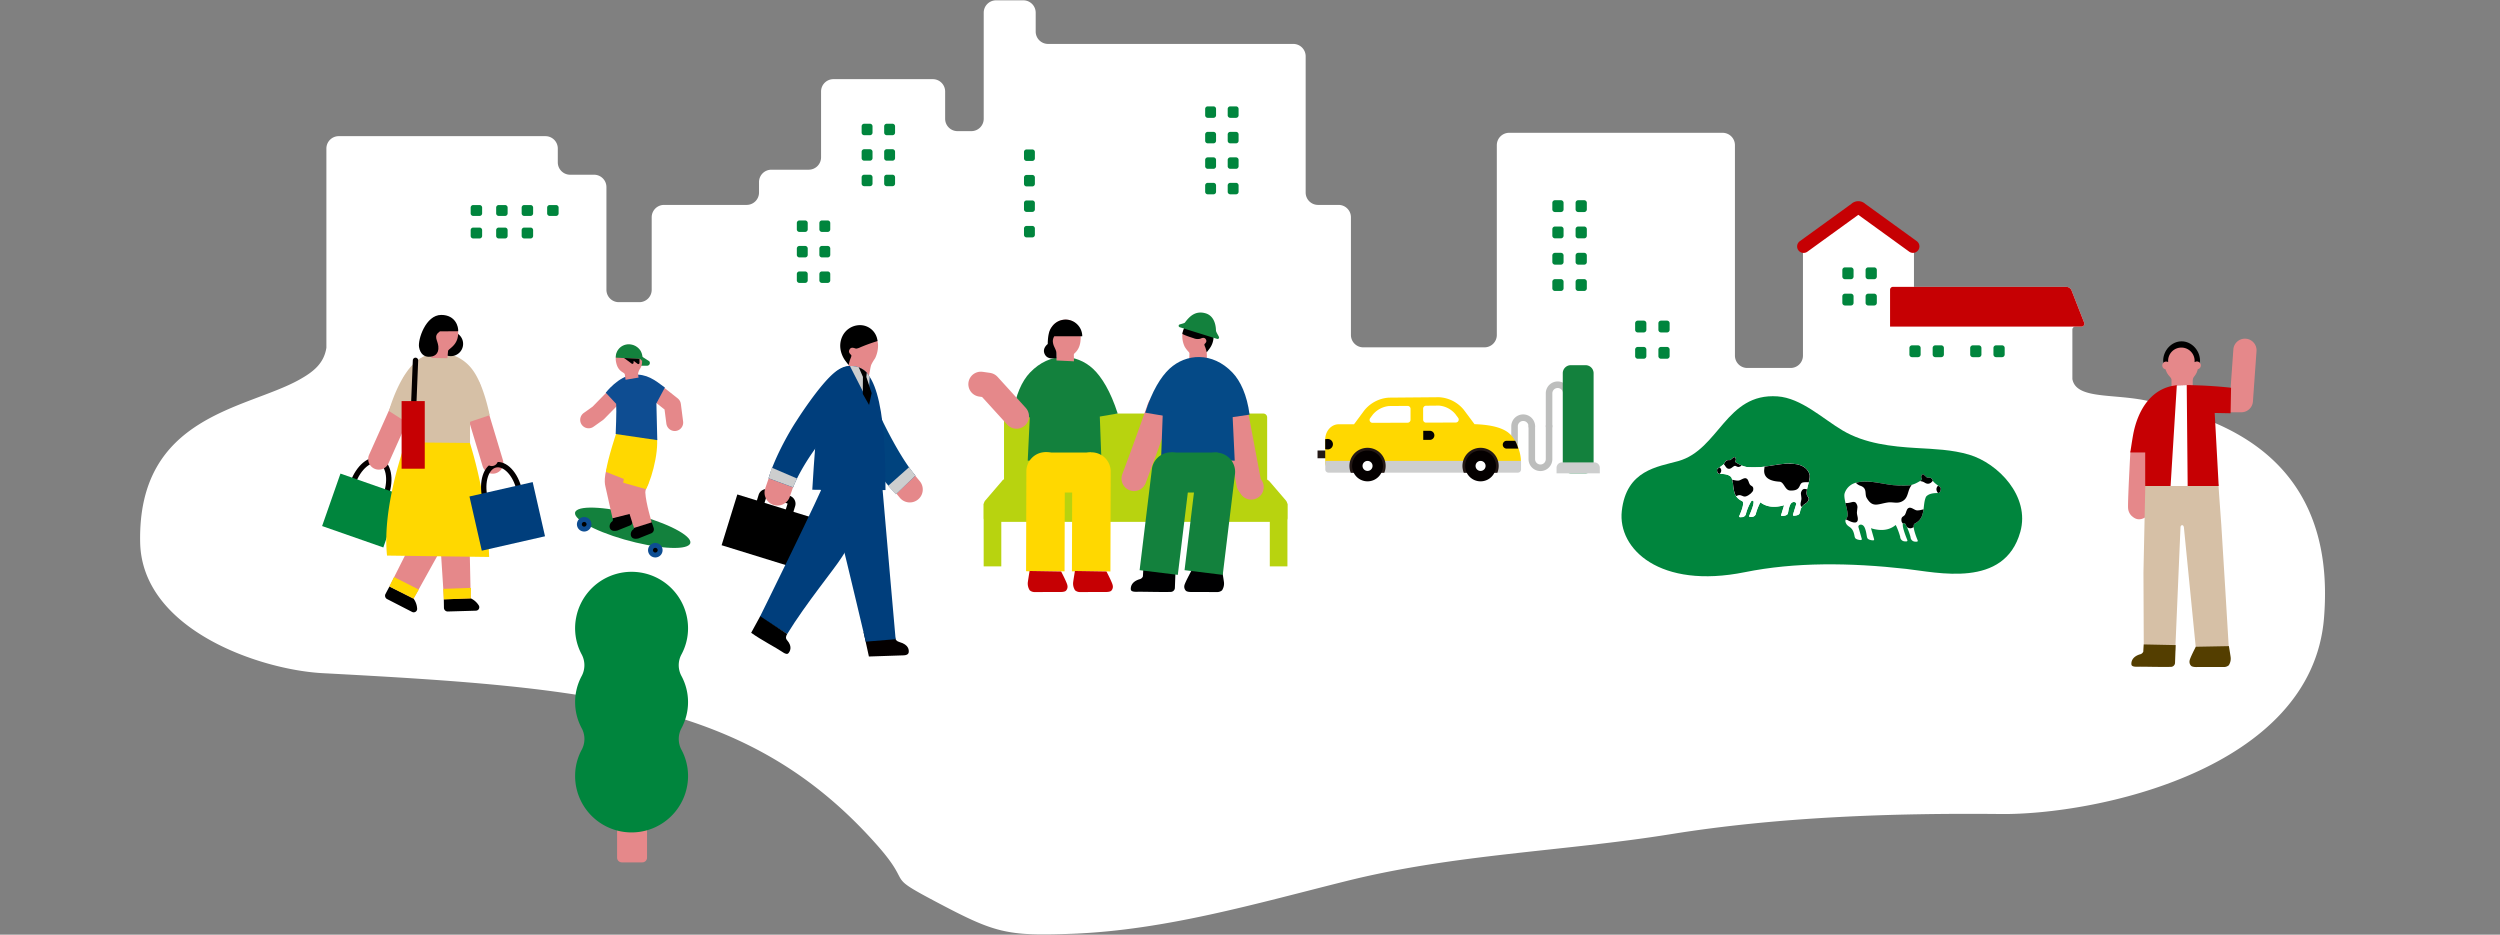 <?xml version="1.0" encoding="UTF-8"?> <svg xmlns="http://www.w3.org/2000/svg" xmlns:xlink="http://www.w3.org/1999/xlink" width="1110" height="415" viewBox="0 0 1110 415"><rect x="0" y="0" width="1110" height="415" fill="#808080" stroke="none"/><defs><clipPath id="clip-path"><rect id="長方形_132" data-name="長方形 132" width="1110" height="415" transform="translate(45 -552)" fill="#fff" stroke="#707070" stroke-width="1"></rect></clipPath><clipPath id="clip-path-2"><path id="パス_1040" data-name="パス 1040" d="M769.973,379.509l-1.531,1.279c-.155.009-.3.019-.44.029a2.662,2.662,0,0,0-1.25.163,1.71,1.71,0,0,0-.75.9c-.191.558-1.084,1.231-1.924,1.816-.473.329-.928.63-1.235.866a.844.844,0,0,0-.3.564c-.028.605.13,1.774,1.267,1.787,1.752.02,3.8.161,5.005,1.454,1.743,3.514-.184,8.274,4.847,10.636,1.5.7-1.311,6.677-1.318,6.71a.349.349,0,0,0,.1.3.427.427,0,0,0,.317.126l.692-.016a1.939,1.939,0,0,0,1.98-1.82,23.1,23.1,0,0,1,2.275-5.273c2.821-1.69-.937,6.543-.943,6.575a.343.343,0,0,0,.1.3.431.431,0,0,0,.317.126l.693-.017a1.938,1.938,0,0,0,1.979-1.82,25.692,25.692,0,0,1,1.894-4.658c1.286.944,4.053,2.771,9.409,1.582.421-.1.8-.2,1.152-.315l-1.338,4.361a.343.343,0,0,0,.081.318.434.434,0,0,0,.329.135,5.869,5.869,0,0,0,1.651-.3c.438-.233.834-.235,1.047-1.336.12-.618.473-3.11,1.34-4.031.992-1.056,2.49-.458,2.236.439l-1.424,4.642a.343.343,0,0,0,.08.318.435.435,0,0,0,.329.135,5.868,5.868,0,0,0,1.652-.294c.437-.234.827-.236,1.047-1.338.82-4.117,2.769-3.081,3.709-5.18.682-1.521-.916-1.468-.8-3.446.133-2.249,1.9-6.537,1.289-8.234-.729-2.03-2.358-3.629-5.361-4.266-5.738-1.215-11.718,1.06-17.446,1.2a44.328,44.328,0,0,1-4.976-.054,13.014,13.014,0,0,1-3.474-1.238c-.977-.483-1.946-1.07-1.75-1.227a1.342,1.342,0,0,0,.282-1.263.992.992,0,0,0-.451-.622.54.54,0,0,0-.218-.044.581.581,0,0,0-.171.026" fill="none"></path></clipPath><clipPath id="clip-path-3"><path id="パス_1047" data-name="パス 1047" d="M853.718,387.121a1.112,1.112,0,0,0-.469.7,1.593,1.593,0,0,0,.293,1.418c.2.176-.8.836-1.822,1.378a12.917,12.917,0,0,1-3.617,1.393,43.352,43.352,0,0,1-5.18.06c-5.963-.157-12.189-2.713-18.162-1.347a7.083,7.083,0,0,0-5.581,4.792c-.634,1.906,1.2,6.723,1.341,9.25.122,2.222-1.542,2.163-.832,3.872.979,2.358,3.008,1.194,3.862,5.82.229,1.237.635,1.24,1.09,1.5a5.763,5.763,0,0,0,1.72.33.434.434,0,0,0,.342-.152.411.411,0,0,0,.084-.357l-1.482-5.215c-.266-1.008,1.294-1.68,2.327-.493.9,1.036,1.27,3.835,1.395,4.528.222,1.238.634,1.24,1.09,1.5a5.725,5.725,0,0,0,1.72.33.438.438,0,0,0,.342-.152.41.41,0,0,0,.083-.358l-1.392-4.9c.369.127.761.248,1.2.354,5.575,1.337,8.455-.716,9.795-1.777a30.255,30.255,0,0,1,1.972,5.233,2.087,2.087,0,0,0,2.06,2.044l.72.019a.43.43,0,0,0,.332-.141.408.408,0,0,0,.1-.338c-.006-.036-3.919-9.285-.981-7.388a27.244,27.244,0,0,1,2.368,5.925A2.091,2.091,0,0,0,850.5,417l.721.019a.434.434,0,0,0,.331-.142.407.407,0,0,0,.1-.338c-.007-.038-2.936-6.746-1.372-7.539,5.238-2.653,3.233-8,5.046-11.95,1.253-1.452,3.387-1.61,5.211-1.632,1.184-.015,1.348-1.329,1.319-2.008a.975.975,0,0,0-.307-.634c-.319-.266-.793-.6-1.285-.973-.875-.657-1.8-1.413-2-2.04a1.908,1.908,0,0,0-.782-1.01,2.584,2.584,0,0,0-1.3-.183l-.457-.033-1.594-1.437a.568.568,0,0,0-.179-.028.529.529,0,0,0-.226.048" fill="none"></path></clipPath><clipPath id="clip-path-4"><path id="パス_1122" data-name="パス 1122" d="M369.086,344.254c-5.413,7.873-6.431,20.054-8.275,49.705l32.5.138c.282-49.777-8.477-54.478-14.414-55.053-.262-.026-.524-.038-.787-.038-3.451,0-6.9,2.148-9.026,5.248" fill="none"></path></clipPath></defs><g id="マスクグループ_5" data-name="マスクグループ 5" transform="translate(-45 552)" clip-path="url(#clip-path)"><g id="グループ_137" data-name="グループ 137"><path id="パス_1026" data-name="パス 1026" d="M958.932,355.942c-16.46-5.611-36.758-.924-38.638-11.136V322.82a1.286,1.286,0,0,1,1.286-1.286h2.743a1.286,1.286,0,0,0,1.2-1.755l-5.678-14.5a2.769,2.769,0,0,0-2.046-1.4H849.958V287.3a1.674,1.674,0,0,0-.443-1.388L826.5,269.253a1.708,1.708,0,0,0-2.5,0l-23.015,16.66a1.684,1.684,0,0,0-.314,1.844v46.652a5.476,5.476,0,0,1-5.476,5.476h-19.25a5.475,5.475,0,0,1-5.475-5.476V240.963a5.489,5.489,0,0,0-5.489-5.488H670.234a5.488,5.488,0,0,0-5.488,5.488v84.28a5.488,5.488,0,0,1-5.488,5.488h-53.8a5.488,5.488,0,0,1-5.488-5.488V272.977a5.489,5.489,0,0,0-5.489-5.488H585.36A5.488,5.488,0,0,1,579.872,262V201.5a5.489,5.489,0,0,0-5.489-5.488H465.494a5.489,5.489,0,0,1-5.489-5.488v-8.381a5.488,5.488,0,0,0-5.488-5.488h-12.1a5.488,5.488,0,0,0-5.488,5.488v47.1a5.49,5.49,0,0,1-5.489,5.489H425.29a5.489,5.489,0,0,1-5.488-5.489v-12.1a5.488,5.488,0,0,0-5.488-5.488H370.2a5.488,5.488,0,0,0-5.488,5.488v29.227a5.488,5.488,0,0,1-5.488,5.488H342.649a5.488,5.488,0,0,0-5.488,5.488V262a5.488,5.488,0,0,1-5.488,5.488H295a5.488,5.488,0,0,0-5.489,5.488v32.205a5.488,5.488,0,0,1-5.488,5.489H274.9a5.489,5.489,0,0,1-5.488-5.489V259.576a5.489,5.489,0,0,0-5.489-5.488H253.308a5.488,5.488,0,0,1-5.488-5.488v-6.148a5.488,5.488,0,0,0-5.489-5.488H150.565a5.488,5.488,0,0,0-5.488,5.488v88.471c-1.115,7.006-5.781,10.7-12.13,14.228-23.578,13.106-71.686,15.81-70.559,72.16.777,38.863,53.34,56.612,81.051,58.086,120.777,6.426,189.662,12.434,246.176,76.38,16.3,18.447,2.867,12.818,25.649,24.872C441.813,590.7,446.7,592.254,476.4,591.092c41.378-1.62,81.563-13.44,121.745-23.448,47.864-11.921,96-13.066,144-20.786,47.518-7.642,98.3-9.413,146.388-8.925,41.464.421,137.963-19.267,143.483-87.02,6.377-78.265-56.687-89.383-73.079-94.971" transform="translate(44.842 -728.509)" fill="#fff"></path><path id="パス_1027" data-name="パス 1027" d="M897.185,412.626c4.389-15.731-9.839-30.436-22.774-34.257-7.573-2.237-15.5-2.486-23.333-2.942-11.048-.643-22.943-1.968-32.732-7.752-8.913-5.265-18.426-14.44-28.972-15.177-22.962-1.6-25.9,23.644-44.066,28.731-9.075,2.541-23.083,3.942-25.076,22.179-1.839,16.836,16.852,34.793,54.632,27.148,22.269-4.506,46.561-4.257,71.638-1.459,13.739,1.534,43.615,8.863,50.683-16.471" transform="translate(44.842 -728.509)" fill="#00853d"></path><path id="パス_1028" data-name="パス 1028" d="M840.631,303.878H917.8a2.769,2.769,0,0,1,2.046,1.4l5.679,14.5a1.286,1.286,0,0,1-1.2,1.755H839.345v-16.37a1.286,1.286,0,0,1,1.286-1.286" transform="translate(44.842 -728.509)" fill="#c60003"></path><path id="パス_1029" data-name="パス 1029" d="M849.512,288.786a2.868,2.868,0,0,1-1.683-.546l-22.581-16.346L802.667,288.24a2.874,2.874,0,1,1-3.37-4.656l22.842-16.534a4.6,4.6,0,0,1,3.108-1.217h0a4.6,4.6,0,0,1,3.108,1.217L851.2,283.584a2.874,2.874,0,0,1-1.687,5.2" transform="translate(44.842 -728.509)" fill="#c60003"></path><path id="パス_1031" data-name="パス 1031" d="M276.244,559.4h9.1a2.1,2.1,0,0,0,2.1-2.1V523.972a2.1,2.1,0,0,0-2.1-2.1h-9.1a2.1,2.1,0,0,0-2.1,2.1v33.323a2.1,2.1,0,0,0,2.1,2.1" transform="translate(44.842 -728.509)" fill="#e5888a"></path><path id="パス_1032" data-name="パス 1032" d="M258.4,467.025A24.568,24.568,0,0,1,256,450.539a25.069,25.069,0,0,1,49.65,4.944,24.448,24.448,0,0,1-2.94,11.625,10.059,10.059,0,0,0,0,9.507,24.455,24.455,0,0,1,0,23.251,10.167,10.167,0,0,0,.044,9.589,24.568,24.568,0,0,1,2.407,16.49A25.069,25.069,0,0,1,255.508,521a24.453,24.453,0,0,1,2.94-11.625,10.057,10.057,0,0,0,0-9.506,24.457,24.457,0,0,1,0-23.252,10.164,10.164,0,0,0-.045-9.589" transform="translate(44.842 -728.509)" fill="#00853d"></path><path id="パス_1033" data-name="パス 1033" d="M803.538,387c-.729-2.03-2.357-3.63-5.361-4.266-5.737-1.215-11.718,1.06-17.446,1.2a44.564,44.564,0,0,1-4.975-.054,13.027,13.027,0,0,1-3.475-1.239c-.977-.483-1.946-1.07-1.749-1.226a1.346,1.346,0,0,0,.282-1.263,1.006,1.006,0,0,0-.451-.623.585.585,0,0,0-.39-.018l-1.531,1.28c-.155.009-.3.019-.439.029a2.647,2.647,0,0,0-1.25.163,1.7,1.7,0,0,0-.751.9c-.19.558-1.083,1.231-1.925,1.816-.472.328-.927.629-1.234.866a.839.839,0,0,0-.294.563c-.029.606.129,1.775,1.266,1.788,1.752.02,3.8.161,5.006,1.454,1.742,3.514-.184,8.274,4.847,10.635,1.5.706-1.312,6.678-1.318,6.711a.343.343,0,0,0,.1.3.428.428,0,0,0,.318.126l.692-.017a1.939,1.939,0,0,0,1.979-1.82,23.169,23.169,0,0,1,2.275-5.273c2.822-1.689-.937,6.543-.943,6.575a.343.343,0,0,0,.1.3.428.428,0,0,0,.318.126l.692-.017a1.938,1.938,0,0,0,1.979-1.82,25.653,25.653,0,0,1,1.9-4.657c1.286.944,4.052,2.771,9.408,1.581.421-.094.8-.2,1.152-.315l-1.338,4.362a.344.344,0,0,0,.081.317.427.427,0,0,0,.329.135,5.868,5.868,0,0,0,1.652-.294c.437-.233.833-.235,1.047-1.337.119-.617.473-3.109,1.339-4.031.992-1.055,2.491-.458,2.236.44l-1.424,4.642a.341.341,0,0,0,.081.317.426.426,0,0,0,.328.135,5.863,5.863,0,0,0,1.652-.294c.438-.233.828-.236,1.047-1.337.82-4.118,2.769-3.081,3.71-5.18.681-1.522-.916-1.468-.8-3.447.133-2.249,1.9-6.537,1.288-8.233" transform="translate(44.842 -728.509)" fill="#fff"></path><path id="パス_1034" data-name="パス 1034" d="M803.538,387c-.729-2.03-2.357-3.63-5.361-4.266-5.737-1.215-11.718,1.06-17.446,1.2a44.564,44.564,0,0,1-4.975-.054,13.027,13.027,0,0,1-3.475-1.239c-.977-.483-1.946-1.07-1.749-1.226a1.346,1.346,0,0,0,.282-1.263,1.006,1.006,0,0,0-.451-.623.585.585,0,0,0-.39-.018l-1.531,1.28c-.155.009-.3.019-.439.029a2.647,2.647,0,0,0-1.25.163,1.7,1.7,0,0,0-.751.9c-.19.558-1.083,1.231-1.925,1.816-.472.328-.927.629-1.234.866a.839.839,0,0,0-.294.563c-.029.606.129,1.775,1.266,1.788,1.752.02,3.8.161,5.006,1.454,1.742,3.514-.184,8.274,4.847,10.635,1.5.706-1.312,6.678-1.318,6.711a.343.343,0,0,0,.1.3.428.428,0,0,0,.318.126l.692-.017a1.939,1.939,0,0,0,1.979-1.82,23.169,23.169,0,0,1,2.275-5.273c2.822-1.689-.937,6.543-.943,6.575a.343.343,0,0,0,.1.3.428.428,0,0,0,.318.126l.692-.017a1.938,1.938,0,0,0,1.979-1.82,25.653,25.653,0,0,1,1.9-4.657c1.286.944,4.052,2.771,9.408,1.581.421-.094.8-.2,1.152-.315l-1.338,4.362a.344.344,0,0,0,.081.317.427.427,0,0,0,.329.135,5.868,5.868,0,0,0,1.652-.294c.437-.233.833-.235,1.047-1.337.119-.617.473-3.109,1.339-4.031.992-1.055,2.491-.458,2.236.44l-1.424,4.642a.341.341,0,0,0,.081.317.426.426,0,0,0,.328.135,5.863,5.863,0,0,0,1.652-.294c.438-.233.828-.236,1.047-1.337.82-4.118,2.769-3.081,3.71-5.18.681-1.522-.916-1.468-.8-3.447.133-2.249,1.9-6.537,1.288-8.233" transform="translate(44.842 -728.509)" fill="#fff"></path><g id="グループ_101" data-name="グループ 101" transform="translate(44.842 -728.509)"><g id="グループ_100" data-name="グループ 100" clip-path="url(#clip-path-2)"><path id="パス_1035" data-name="パス 1035" d="M764.093,380.508c.011-.949.763-1.445,1.064-2.273.61-1.679.323-2.846,2.685-2.933.868-.032,1.616.946,2.684-.019a2.263,2.263,0,0,1,2.6-.175c.568.385.366.892,1.357,1.774,1.733,1.542.251,3.025-.651,3.761-.7.567.333,1.949-.468,2.59-1.776,1.423-2.265-.2-3.153.18s-1.659,1.6-2.892,1.142c-.817-.3-1.172-1.343-1.747-1.9-.685-.664-1.494-1.094-1.481-2.147"></path><path id="パス_1036" data-name="パス 1036" d="M753.2,387.526c.011-.949.763-1.445,1.064-2.273.61-1.679.323-2.846,2.685-2.933.868-.032,1.616.946,2.684-.019a2.263,2.263,0,0,1,2.6-.175c.568.385.366.892,1.357,1.774,1.733,1.542.251,3.025-.651,3.761-.7.567.333,1.949-.468,2.59-1.776,1.423-2.265-.205-3.153.18s-1.659,1.6-2.892,1.142c-.817-.3-1.172-1.343-1.747-1.9-.685-.664-1.494-1.094-1.481-2.147"></path><path id="パス_1037" data-name="パス 1037" d="M806.952,378.131c-1.438-1.633-3.481-1.565-5.241-2.63-3.567-2.159-4.811-4.537-9.037-1.776-1.554,1.015-1.39,3.634-4.684,3.278a4.647,4.647,0,0,0-4.775,2.907c-.409,1.367.7,2,.3,4.75-.7,4.812,4.085,5.556,6.748,5.719,2.053.126,2.334,3.791,4.682,3.916,5.205.278,3.621-3.148,5.735-3.577s5.266.728,6.723-1.587c.964-1.533.027-3.774.192-5.45.2-2,.955-3.74-.639-5.55"></path><path id="パス_1038" data-name="パス 1038" d="M775.708,389.028c-1.1-.755-2.63.8-3.692.871-2.3.159-3.8-1.547-4.753.736-.552,1.329-1.515,2.678-.111,4.213,1.64,1.793,2.3,2.737,4.214,1.771,1.8-.912,2.5.708,3.935.3s3.162-1.935,3.285-2.824c.266-1.936-.907-1.588-1.51-2.5-.532-.807-.547-2-1.368-2.565"></path><path id="パス_1039" data-name="パス 1039" d="M808.377,393.184c-1.1-.755-2.63.8-3.692.871-2.3.159-3.8-1.547-4.753.736-.552,1.329.434,2.279-.111,4.213-1.128,4.005,2.3,2.737,4.214,1.771,1.8-.912,2.5.708,3.935.3s3.162-1.935,3.285-2.824c.266-1.936-.907-1.588-1.51-2.5-.532-.807-.547-2-1.368-2.565"></path></g></g><path id="パス_1041" data-name="パス 1041" d="M819.18,395.515a7.08,7.08,0,0,1,5.581-4.792c5.973-1.366,12.2,1.19,18.162,1.346a42.932,42.932,0,0,0,5.181-.06,12.921,12.921,0,0,0,3.617-1.392c1.017-.543,2.026-1.2,1.821-1.378a1.6,1.6,0,0,1-.293-1.419,1.109,1.109,0,0,1,.469-.7.559.559,0,0,1,.4-.021l1.6,1.438.457.033a2.579,2.579,0,0,1,1.3.183,1.9,1.9,0,0,1,.782,1.01c.2.627,1.128,1.383,2,2.04.492.369.967.707,1.285.973a.973.973,0,0,1,.307.633c.03.68-.135,1.994-1.318,2.009-1.825.022-3.959.18-5.211,1.632-1.814,3.949.191,9.3-5.047,11.949-1.564.793,1.366,7.5,1.373,7.539a.408.408,0,0,1-.1.338.431.431,0,0,1-.331.142L850.5,417a2.089,2.089,0,0,1-2.06-2.045,27.215,27.215,0,0,0-2.369-5.924c-2.938-1.9.976,7.352.982,7.387a.407.407,0,0,1-.1.338.432.432,0,0,1-.331.142l-.721-.019a2.09,2.09,0,0,1-2.06-2.044,30.176,30.176,0,0,0-1.973-5.233c-1.339,1.061-4.219,3.113-9.794,1.776-.439-.1-.83-.226-1.2-.354l1.393,4.9a.414.414,0,0,1-.084.358.434.434,0,0,1-.342.151,5.726,5.726,0,0,1-1.72-.33c-.456-.263-.867-.265-1.09-1.5-.125-.694-.492-3.493-1.394-4.529-1.034-1.186-2.594-.515-2.328.494l1.482,5.215a.406.406,0,0,1-.084.357.431.431,0,0,1-.342.151,5.731,5.731,0,0,1-1.72-.33c-.455-.263-.861-.266-1.089-1.5-.854-4.627-2.884-3.462-3.863-5.82-.709-1.709.954-1.65.832-3.872-.138-2.527-1.975-7.344-1.341-9.25" transform="translate(44.842 -728.509)" fill="#fff"></path><g id="グループ_105" data-name="グループ 105" transform="translate(44.842 -728.509)"><g id="グループ_104" data-name="グループ 104" clip-path="url(#clip-path-3)"><path id="パス_1042" data-name="パス 1042" d="M856.443,379.57c-1.059.243-1.443,1.112-2.3,1.614-1.74,1.018-3.109,1.016-2.674,3.39.16.873,1.423,1.38.585,2.68a2.113,2.113,0,0,0,.392,2.636c.559.472,1.08.147,2.29.92,2.117,1.351,3.441-.488,4.059-1.566.477-.831,2.255-.143,2.792-1.1,1.191-2.116-.74-2.206-.511-3.185s1.414-2.043.624-3.16c-.523-.741-1.766-.841-2.519-1.279-.9-.52-1.562-1.221-2.736-.952"></path><path id="パス_1043" data-name="パス 1043" d="M871.59,396.108c-.012-1.067-.794-1.623-1.108-2.554-.635-1.886-.336-3.2-2.795-3.295-.9-.036-1.682,1.063-2.794-.021a2.22,2.22,0,0,0-2.709-.2c-.591.433-.381,1-1.413,1.993-1.8,1.733-.261,3.4.678,4.225.724.637-.346,2.19.488,2.911,1.848,1.6,2.357-.23,3.281.2s1.727,1.8,3.012,1.282c.85-.34,1.22-1.508,1.818-2.134.713-.746,1.555-1.23,1.542-2.412"></path><path id="パス_1044" data-name="パス 1044" d="M844.547,399.192c-2.147,1.043-4.042.093-6.218.419-4.411.662-6.735,2.547-9.388-2.086-.975-1.7.447-4.3-2.834-5.357a4.715,4.715,0,0,1-3.1-5.019c.276-1.569,1.625-1.732,2.578-4.709,1.665-5.205,6.542-3.9,9.134-2.917,2,.757,4.036-2.854,6.313-1.97,5.046,1.961,1.894,4.767,3.682,6.115s5.322,1.529,5.577,4.514c.168,1.977-1.8,3.855-2.455,5.633-.78,2.117-.908,4.221-3.288,5.377"></path><path id="パス_1045" data-name="パス 1045" d="M847.413,402.146c1.144-.849,2.738.895,3.844.978,2.4.18,3.961-1.737,4.948.827.575,1.494,1.577,3.008.115,4.734-1.706,2.014-2.4,3.075-4.387,1.99-1.878-1.026-2.607.8-4.1.334s-3.293-2.174-3.42-3.172c-.277-2.175.944-1.785,1.571-2.81.555-.906.571-2.247,1.425-2.881"></path><path id="パス_1046" data-name="パス 1046" d="M815.9,398.883c1.144-.849,2.738.9,3.844.978,2.4.18,3.961-1.737,4.948.827.575,1.494-.452,2.561.115,4.734,1.175,4.5-2.4,3.075-4.387,1.99-1.878-1.026-2.607.8-4.1.334s-3.293-2.174-3.42-3.172c-.277-2.175.944-1.785,1.571-2.81.555-.906.57-2.247,1.425-2.881"></path></g></g><rect id="長方形_102" data-name="長方形 102" width="23.598" height="33.849" transform="translate(365.396 -309.921) rotate(-72.804)"></rect><path id="長方形_103" data-name="長方形 103" d="M1.907,0H9.88a1.907,1.907,0,0,1,1.907,1.907v9.617a1.908,1.908,0,0,1-1.908,1.908H1.907A1.907,1.907,0,0,1,0,11.526V1.907A1.907,1.907,0,0,1,1.907,0Z" transform="translate(380.602 -322.314) rotate(-72.807)" fill="none" stroke="#000" stroke-miterlimit="10" stroke-width="3.543"></path><path id="パス_1109" data-name="パス 1109" d="M345.37,400.97a5.762,5.762,0,0,1-5.446-7.625l2.754-8.031a5.756,5.756,0,1,1,10.89,3.733l-2.753,8.031a5.758,5.758,0,0,1-5.445,3.892" transform="translate(44.842 -728.509)" fill="#e5888a"></path><path id="パス_1110" data-name="パス 1110" d="M404.114,399.592a5.743,5.743,0,0,1-4.44-2.089l-7.658-9.265a5.756,5.756,0,1,1,8.874-7.334l7.658,9.264a5.757,5.757,0,0,1-4.434,9.424" transform="translate(44.842 -728.509)" fill="#e5888a"></path><path id="パス_1111" data-name="パス 1111" d="M374.033,329.815c0-4.691,3.457-8.5,7.721-8.5s8.256,3.938,8.256,8.63a13.075,13.075,0,0,1-1.331,5.685,19.666,19.666,0,0,0-1.726,2.921,16.979,16.979,0,0,0-.528,2.565,40.526,40.526,0,0,0-.984,7.8s-9.908-5.869-9.931-5.869.3-.134.316-.371a14.383,14.383,0,0,0,1.133-4.088,3.4,3.4,0,0,0-.635-2.272,14.647,14.647,0,0,1-1.41-1.879,10.952,10.952,0,0,1-.881-4.63" transform="translate(44.842 -728.509)" fill="#e5888a"></path><path id="パス_1112" data-name="パス 1112" d="M374.2,325.751a8.674,8.674,0,0,1,7.743-4.879,7.8,7.8,0,0,1,7.833,7.072,77.133,77.133,0,0,0-7.581,2.741,6.516,6.516,0,0,1-1.824.611c-.506.06-2.126-1.1-2.976.336-.8,1.347.381,2.128.627,2.451.1.139.213.146.1.692-.092.441-.391,1.013-.567,1.545a20.6,20.6,0,0,0-.59,2.277s-1.526-1.929-1.862-2.467-3.413-5.115-.9-10.379" transform="translate(44.842 -728.509)"></path><path id="パス_1113" data-name="パス 1113" d="M378.765,339.563a10.5,10.5,0,0,1,3.41,1.936c5.351,4.559,6.843,15.794,9.674,21.6,8.992,18.458,14.757,24.567,14.757,24.567l-8.6,8.174c-6.942-6.827-14.165-18.736-16.077-22.1,0,0-9.75-14.7-11.43-23.02-1.856-9.185,5.647-11.9,8.271-11.163" transform="translate(44.842 -728.509)" fill="#00437e"></path><path id="パス_1114" data-name="パス 1114" d="M386.138,388.807l-.155-.18c.02-.1.04-.209.06-.311Z" transform="translate(44.842 -728.509)" fill="#fabe00"></path><path id="パス_1115" data-name="パス 1115" d="M367.732,387.166c1.566-4.412,5.616-5.878,11.093-9.078L390.1,397.422c-3.028,7.764-8.59,14.389-16.223,26.539-3.377,5.375-15.878,20.458-24.206,34.064l-12.161-7.557s27.446-55.472,30.226-63.3" transform="translate(44.842 -728.509)" fill="#003e7c"></path><path id="パス_1116" data-name="パス 1116" d="M400.766,467.5c2.171.024,2.784-.636,2.868-1.46s.128-3.265-4.1-4.456c-2.7-.763-1.559-2.7-2.818-5.411l-13.13,1L385.951,468Z" transform="translate(44.842 -728.509)" fill="#040000"></path><path id="パス_1117" data-name="パス 1117" d="M386.8,375.957l-21.588-4.064c-7.722,21.174,3.976,25.911,6.81,37.371,5.53,22.359,12.531,52.139,12.531,52.139l13.263-1.09c-.273-2.21-3.684-42.446-6.527-74.875Z" transform="translate(44.842 -728.509)" fill="#003e7c"></path><path id="パス_1118" data-name="パス 1118" d="M349.68,457.995c-.641,1.005-.787,1.938-.065,2.758,2.665,3.025,1.118,5.2.6,5.777s-1.428.359-2.908-.7c-2-1.433-9.412-5.3-13.633-8.368l4.016-7.353Z" transform="translate(44.842 -728.509)"></path><path id="パス_1119" data-name="パス 1119" d="M393.313,394.1l-32.5-.138c1.844-29.651,2.862-41.832,8.275-49.705,2.293-3.336,6.107-5.57,9.812-5.21,5.938.575,14.7,5.275,14.415,55.053" transform="translate(44.842 -728.509)" fill="#003e7c"></path><path id="パス_1120" data-name="パス 1120" d="M384.34,344.518a10.99,10.99,0,0,1-.222,4.109c-1.772,7.162-11.317,14.076-15.751,19.208-11.983,13.868-16.084,25.054-16.084,25.054l-10.872-4.044c3.1-10.326,10.05-21.972,12.31-25.342,0,0,10.341-16.439,17.366-21.916,7.755-6.047,12.719.119,13.253,2.931" transform="translate(44.842 -728.509)" fill="#003e7c"></path><g id="グループ_109" data-name="グループ 109" transform="translate(44.842 -728.509)"><g id="グループ_108" data-name="グループ 108" clip-path="url(#clip-path-4)"><path id="パス_1121" data-name="パス 1121" d="M386.51,338.143l-10.174-1.453,9.447,18.53Z" fill="#cdcece"></path></g></g><path id="パス_1123" data-name="パス 1123" d="M384.814,343.9l.182-1.938a8.854,8.854,0,0,0-3.513-2.3l1.817,4.178-.06,7.57,2.785,4.9,1.151-5.268Z" transform="translate(44.842 -728.509)"></path><path id="パス_1124" data-name="パス 1124" d="M406.606,387.669l-8.691,8.346-3.442-3.786,9.293-8.26Z" transform="translate(44.842 -728.509)" fill="#cdcece"></path><path id="パス_1125" data-name="パス 1125" d="M352.282,392.889l-10.871-4.044,1.377-4.7,11.244,4.819Z" transform="translate(44.842 -728.509)" fill="#cdcece"></path><path id="パス_1126" data-name="パス 1126" d="M171.6,396.088c-2.407,6.879-7.66,11.3-11.734,9.875s-5.425-8.157-3.018-15.036,7.66-11.3,11.733-9.875S174.005,389.209,171.6,396.088Z" transform="translate(44.842 -728.509)" fill="none" stroke="#040000" stroke-linecap="round" stroke-linejoin="round" stroke-width="2.381"></path><rect id="長方形_105" data-name="長方形 105" width="24.676" height="28.789" transform="translate(188.018 -318.437) rotate(-70.717)" fill="#00853d"></rect><path id="パス_1127" data-name="パス 1127" d="M168.339,385.03a4.709,4.709,0,0,1-4.292-6.631l15.216-33.968a4.706,4.706,0,1,1,8.589,3.848l-15.216,33.968a4.707,4.707,0,0,1-4.3,2.783" transform="translate(44.842 -728.509)" fill="#e5888a"></path><path id="パス_1128" data-name="パス 1128" d="M218.938,386.833a4.707,4.707,0,0,1-4.5-3.349L204.36,350.068a4.706,4.706,0,0,1,9.011-2.717l10.074,33.417a4.711,4.711,0,0,1-4.507,6.065" transform="translate(44.842 -728.509)" fill="#e5888a"></path><path id="パス_1129" data-name="パス 1129" d="M180.014,374.892l28.842-.848V348.121c0-8.227-13.224-13.424-13.224-13.424-8.228,0-11.915-.067-13.72,10.425Z" transform="translate(44.842 -728.509)" fill="#d6c0a6"></path><path id="パス_1130" data-name="パス 1130" d="M209.169,442.5l-11.881.318-2.749-42.514,13.428-.083c.623,10.344,1.2,42.279,1.2,42.279" transform="translate(44.842 -728.509)" fill="#e5888a"></path><path id="パス_1131" data-name="パス 1131" d="M192.028,399.215l12.062,6.535-20.4,36.724-10.623-5.594Z" transform="translate(44.842 -728.509)" fill="#e5888a"></path><path id="パス_1132" data-name="パス 1132" d="M217.344,423.8a197.249,197.249,0,0,0-8.539-50.615l-28.585-.269S169.672,401.282,172,423.186Z" transform="translate(44.842 -728.509)" fill="#ffd800"></path><path id="パス_1133" data-name="パス 1133" d="M171.934,442.446a1.692,1.692,0,0,1-.674-2.107l1.817-3.424,10.7,5.391a8.269,8.269,0,0,1,1.6,4.606,1.535,1.535,0,0,1-2.235,1.3Z" transform="translate(44.842 -728.509)"></path><path id="パス_1134" data-name="パス 1134" d="M208.5,354.666l-13.02,5.778-13.056,4.714-9.562-6.169s2.717-10.206,8.123-17.685c3.272-4.528,7.657-7.7,12.66-8.025a18.209,18.209,0,0,1,16.086,7.11c1.824,2.349,5.081,7.7,7.857,20.451l-9.151,3.084Z" transform="translate(44.842 -728.509)" fill="#d6c0a6"></path><path id="パス_1135" data-name="パス 1135" d="M173.035,436.9l2.082-4.179,10.978,5.562-2.352,4.031Z" transform="translate(44.842 -728.509)" fill="#ffd800"></path><path id="パス_1136" data-name="パス 1136" d="M198.875,448.017a1.692,1.692,0,0,1-1.607-1.52l-.061-3.876,11.976-.443a8.279,8.279,0,0,1,3.623,3.264,1.535,1.535,0,0,1-1.332,2.214Z" transform="translate(44.842 -728.509)"></path><path id="パス_1137" data-name="パス 1137" d="M197.165,442.632l-.193-4.665,12.3-.425-.116,4.666Z" transform="translate(44.842 -728.509)" fill="#ffd800"></path><path id="パス_1138" data-name="パス 1138" d="M194.88,329.184a5.45,5.45,0,1,0,5.449-5.449,5.449,5.449,0,0,0-5.449,5.449" transform="translate(44.842 -728.509)"></path><path id="パス_1139" data-name="パス 1139" d="M203.439,322.321l-5.99-1.3c-1.353-.3-2.666,1.955-3.66,2.773a4.493,4.493,0,0,0-1.038,3.008c0,.854-.782,1.794-.658,2.472a13.957,13.957,0,0,1-.481,6.164l7.2.116.281-3.187c.148-1.22,5.475-2.674,4.344-10.051" transform="translate(44.842 -728.509)" fill="#e5888a"></path><path id="パス_1140" data-name="パス 1140" d="M196.088,316.332c-6.94-.014-10.488,11.027-9.871,14.343.568,3.052,2.337,4.17,4.165,4.242,2.412.094,4.786-1.051,4.395-4.679-.306-2.84-2.39-4.421.694-6.607l8.11-.057c.208-1.827-1.1-7.229-7.493-7.242" transform="translate(44.842 -728.509)"></path><line id="線_105" data-name="線 105" x1="0.823" y2="20.564" transform="translate(228.657 -392.012)" fill="none" stroke="#040000" stroke-linecap="round" stroke-linejoin="round" stroke-width="2.381"></line><rect id="長方形_106" data-name="長方形 106" width="10.282" height="30.023" transform="translate(223.311 -373.916)" fill="#c60003"></rect><path id="パス_1141" data-name="パス 1141" d="M230.715,394.057c1.618,7.106-.481,13.644-4.69,14.6s-8.931-4.026-10.548-11.132.483-13.644,4.69-14.6S229.1,386.951,230.715,394.057Z" transform="translate(44.842 -728.509)" fill="none" stroke="#040000" stroke-linecap="round" stroke-linejoin="round" stroke-width="2.381"></path><rect id="長方形_107" data-name="長方形 107" width="28.789" height="24.676" transform="translate(253.439 -331.562) rotate(-12.824)" fill="#003e7c"></rect><path id="パス_1142" data-name="パス 1142" d="M221.294,380.658a2.776,2.776,0,1,1-2.776-2.776,2.776,2.776,0,0,1,2.776,2.776" transform="translate(44.842 -728.509)" fill="#e5888a"></path><path id="パス_1144" data-name="パス 1144" d="M210.273,272.383h2.813a1.139,1.139,0,0,0,1.139-1.139v-2.559a1.139,1.139,0,0,0-1.139-1.139h-2.813a1.139,1.139,0,0,0-1.139,1.139v2.559a1.139,1.139,0,0,0,1.139,1.139" transform="translate(44.842 -728.509)" fill="#00853d"></path><path id="パス_1145" data-name="パス 1145" d="M210.273,282.389h2.813a1.139,1.139,0,0,0,1.139-1.139v-2.559a1.139,1.139,0,0,0-1.139-1.139h-2.813a1.139,1.139,0,0,0-1.139,1.139v2.559a1.139,1.139,0,0,0,1.139,1.139" transform="translate(44.842 -728.509)" fill="#00853d"></path><path id="パス_1146" data-name="パス 1146" d="M221.592,272.383h2.814a1.138,1.138,0,0,0,1.138-1.139v-2.559a1.138,1.138,0,0,0-1.138-1.139h-2.814a1.14,1.14,0,0,0-1.139,1.139v2.559a1.14,1.14,0,0,0,1.139,1.139" transform="translate(44.842 -728.509)" fill="#00853d"></path><path id="パス_1147" data-name="パス 1147" d="M221.592,282.389h2.814a1.138,1.138,0,0,0,1.138-1.139v-2.559a1.138,1.138,0,0,0-1.138-1.139h-2.814a1.14,1.14,0,0,0-1.139,1.139v2.559a1.14,1.14,0,0,0,1.139,1.139" transform="translate(44.842 -728.509)" fill="#00853d"></path><path id="パス_1148" data-name="パス 1148" d="M232.912,272.383h2.813a1.139,1.139,0,0,0,1.139-1.139v-2.559a1.139,1.139,0,0,0-1.139-1.139h-2.813a1.139,1.139,0,0,0-1.139,1.139v2.559a1.139,1.139,0,0,0,1.139,1.139" transform="translate(44.842 -728.509)" fill="#00853d"></path><path id="パス_1149" data-name="パス 1149" d="M232.912,282.389h2.813a1.139,1.139,0,0,0,1.139-1.139v-2.559a1.139,1.139,0,0,0-1.139-1.139h-2.813a1.139,1.139,0,0,0-1.139,1.139v2.559a1.139,1.139,0,0,0,1.139,1.139" transform="translate(44.842 -728.509)" fill="#00853d"></path><path id="パス_1150" data-name="パス 1150" d="M244.231,272.383h2.813a1.139,1.139,0,0,0,1.139-1.139v-2.559a1.139,1.139,0,0,0-1.139-1.139h-2.813a1.139,1.139,0,0,0-1.139,1.139v2.559a1.139,1.139,0,0,0,1.139,1.139" transform="translate(44.842 -728.509)" fill="#00853d"></path><path id="パス_1151" data-name="パス 1151" d="M392.729,232.584V235.4a1.139,1.139,0,0,0,1.139,1.139h2.559a1.139,1.139,0,0,0,1.139-1.139v-2.813a1.139,1.139,0,0,0-1.139-1.139h-2.559a1.139,1.139,0,0,0-1.139,1.139" transform="translate(44.842 -728.509)" fill="#00853d"></path><path id="パス_1152" data-name="パス 1152" d="M382.723,232.584V235.4a1.139,1.139,0,0,0,1.139,1.139h2.559a1.139,1.139,0,0,0,1.139-1.139v-2.813a1.139,1.139,0,0,0-1.139-1.139h-2.559a1.139,1.139,0,0,0-1.139,1.139" transform="translate(44.842 -728.509)" fill="#00853d"></path><path id="パス_1153" data-name="パス 1153" d="M392.729,243.9v2.813a1.139,1.139,0,0,0,1.139,1.139h2.559a1.139,1.139,0,0,0,1.139-1.139V243.9a1.139,1.139,0,0,0-1.139-1.139h-2.559a1.139,1.139,0,0,0-1.139,1.139" transform="translate(44.842 -728.509)" fill="#00853d"></path><path id="パス_1154" data-name="パス 1154" d="M382.723,243.9v2.813a1.139,1.139,0,0,0,1.139,1.139h2.559a1.139,1.139,0,0,0,1.139-1.139V243.9a1.139,1.139,0,0,0-1.139-1.139h-2.559a1.139,1.139,0,0,0-1.139,1.139" transform="translate(44.842 -728.509)" fill="#00853d"></path><path id="パス_1155" data-name="パス 1155" d="M392.729,255.222v2.813a1.139,1.139,0,0,0,1.139,1.139h2.559a1.139,1.139,0,0,0,1.139-1.139v-2.813a1.139,1.139,0,0,0-1.139-1.139h-2.559a1.139,1.139,0,0,0-1.139,1.139" transform="translate(44.842 -728.509)" fill="#00853d"></path><path id="パス_1156" data-name="パス 1156" d="M382.723,255.222v2.813a1.139,1.139,0,0,0,1.139,1.139h2.559a1.139,1.139,0,0,0,1.139-1.139v-2.813a1.139,1.139,0,0,0-1.139-1.139h-2.559a1.139,1.139,0,0,0-1.139,1.139" transform="translate(44.842 -728.509)" fill="#00853d"></path><path id="パス_1157" data-name="パス 1157" d="M540.086,261.647v-2.813a1.139,1.139,0,0,0-1.139-1.139h-2.559a1.139,1.139,0,0,0-1.139,1.139v2.813a1.139,1.139,0,0,0,1.139,1.139h2.559a1.139,1.139,0,0,0,1.139-1.139" transform="translate(44.842 -728.509)" fill="#00853d"></path><path id="パス_1158" data-name="パス 1158" d="M550.092,261.647v-2.813a1.139,1.139,0,0,0-1.139-1.139h-2.559a1.139,1.139,0,0,0-1.139,1.139v2.813a1.139,1.139,0,0,0,1.139,1.139h2.559a1.139,1.139,0,0,0,1.139-1.139" transform="translate(44.842 -728.509)" fill="#00853d"></path><path id="パス_1159" data-name="パス 1159" d="M540.086,250.328v-2.813a1.139,1.139,0,0,0-1.139-1.139h-2.559a1.139,1.139,0,0,0-1.139,1.139v2.813a1.139,1.139,0,0,0,1.139,1.139h2.559a1.139,1.139,0,0,0,1.139-1.139" transform="translate(44.842 -728.509)" fill="#00853d"></path><path id="パス_1160" data-name="パス 1160" d="M550.092,250.328v-2.813a1.139,1.139,0,0,0-1.139-1.139h-2.559a1.139,1.139,0,0,0-1.139,1.139v2.813a1.139,1.139,0,0,0,1.139,1.139h2.559a1.139,1.139,0,0,0,1.139-1.139" transform="translate(44.842 -728.509)" fill="#00853d"></path><path id="パス_1161" data-name="パス 1161" d="M540.086,239.009V236.2a1.139,1.139,0,0,0-1.139-1.139h-2.559a1.139,1.139,0,0,0-1.139,1.139v2.813a1.139,1.139,0,0,0,1.139,1.139h2.559a1.139,1.139,0,0,0,1.139-1.139" transform="translate(44.842 -728.509)" fill="#00853d"></path><path id="パス_1162" data-name="パス 1162" d="M550.092,239.009V236.2a1.139,1.139,0,0,0-1.139-1.139h-2.559a1.139,1.139,0,0,0-1.139,1.139v2.813a1.139,1.139,0,0,0,1.139,1.139h2.559a1.139,1.139,0,0,0,1.139-1.139" transform="translate(44.842 -728.509)" fill="#00853d"></path><path id="パス_1163" data-name="パス 1163" d="M540.086,227.69v-2.814a1.138,1.138,0,0,0-1.139-1.138h-2.559a1.138,1.138,0,0,0-1.139,1.138v2.814a1.139,1.139,0,0,0,1.139,1.139h2.559a1.139,1.139,0,0,0,1.139-1.139" transform="translate(44.842 -728.509)" fill="#00853d"></path><path id="パス_1164" data-name="パス 1164" d="M550.092,227.69v-2.814a1.138,1.138,0,0,0-1.139-1.138h-2.559a1.138,1.138,0,0,0-1.139,1.138v2.814a1.139,1.139,0,0,0,1.139,1.139h2.559a1.139,1.139,0,0,0,1.139-1.139" transform="translate(44.842 -728.509)" fill="#00853d"></path><path id="パス_1165" data-name="パス 1165" d="M459.646,280.776v-2.813a1.139,1.139,0,0,0-1.139-1.139h-2.559a1.139,1.139,0,0,0-1.139,1.139v2.813a1.139,1.139,0,0,0,1.139,1.139h2.559a1.139,1.139,0,0,0,1.139-1.139" transform="translate(44.842 -728.509)" fill="#00853d"></path><path id="パス_1166" data-name="パス 1166" d="M459.646,269.457v-2.814a1.138,1.138,0,0,0-1.139-1.138h-2.559a1.138,1.138,0,0,0-1.139,1.138v2.814a1.139,1.139,0,0,0,1.139,1.139h2.559a1.139,1.139,0,0,0,1.139-1.139" transform="translate(44.842 -728.509)" fill="#00853d"></path><path id="パス_1167" data-name="パス 1167" d="M459.646,258.138v-2.814a1.138,1.138,0,0,0-1.139-1.138h-2.559a1.138,1.138,0,0,0-1.139,1.138v2.814a1.139,1.139,0,0,0,1.139,1.139h2.559a1.139,1.139,0,0,0,1.139-1.139" transform="translate(44.842 -728.509)" fill="#00853d"></path><path id="パス_1168" data-name="パス 1168" d="M459.646,246.819v-2.814a1.138,1.138,0,0,0-1.139-1.138h-2.559a1.138,1.138,0,0,0-1.139,1.138v2.814a1.139,1.139,0,0,0,1.139,1.139h2.559a1.139,1.139,0,0,0,1.139-1.139" transform="translate(44.842 -728.509)" fill="#00853d"></path><path id="パス_1169" data-name="パス 1169" d="M363.956,275.531v2.814a1.138,1.138,0,0,0,1.139,1.138h2.559a1.138,1.138,0,0,0,1.139-1.138v-2.814a1.139,1.139,0,0,0-1.139-1.139H365.1a1.139,1.139,0,0,0-1.139,1.139" transform="translate(44.842 -728.509)" fill="#00853d"></path><path id="パス_1170" data-name="パス 1170" d="M353.949,275.531v2.814a1.138,1.138,0,0,0,1.139,1.138h2.559a1.138,1.138,0,0,0,1.139-1.138v-2.814a1.139,1.139,0,0,0-1.139-1.139h-2.559a1.139,1.139,0,0,0-1.139,1.139" transform="translate(44.842 -728.509)" fill="#00853d"></path><path id="パス_1171" data-name="パス 1171" d="M363.956,286.85v2.813A1.138,1.138,0,0,0,365.1,290.8h2.559a1.138,1.138,0,0,0,1.139-1.139V286.85a1.139,1.139,0,0,0-1.139-1.139H365.1a1.139,1.139,0,0,0-1.139,1.139" transform="translate(44.842 -728.509)" fill="#00853d"></path><path id="パス_1172" data-name="パス 1172" d="M353.949,286.85v2.813a1.138,1.138,0,0,0,1.139,1.139h2.559a1.138,1.138,0,0,0,1.139-1.139V286.85a1.139,1.139,0,0,0-1.139-1.139h-2.559a1.139,1.139,0,0,0-1.139,1.139" transform="translate(44.842 -728.509)" fill="#00853d"></path><path id="パス_1173" data-name="パス 1173" d="M363.956,298.17v2.813a1.139,1.139,0,0,0,1.139,1.139h2.559a1.139,1.139,0,0,0,1.139-1.139V298.17a1.139,1.139,0,0,0-1.139-1.139H365.1a1.139,1.139,0,0,0-1.139,1.139" transform="translate(44.842 -728.509)" fill="#00853d"></path><path id="パス_1174" data-name="パス 1174" d="M353.949,298.17v2.813a1.139,1.139,0,0,0,1.139,1.139h2.559a1.139,1.139,0,0,0,1.139-1.139V298.17a1.139,1.139,0,0,0-1.139-1.139h-2.559a1.139,1.139,0,0,0-1.139,1.139" transform="translate(44.842 -728.509)" fill="#00853d"></path><path id="パス_1175" data-name="パス 1175" d="M694.385,304.519v-2.9a1.175,1.175,0,0,0-1.175-1.175h-2.641a1.175,1.175,0,0,0-1.175,1.175v2.9a1.175,1.175,0,0,0,1.175,1.175h2.641a1.175,1.175,0,0,0,1.175-1.175" transform="translate(44.842 -728.509)" fill="#00853d"></path><path id="パス_1176" data-name="パス 1176" d="M704.71,304.519v-2.9a1.175,1.175,0,0,0-1.175-1.175h-2.641a1.175,1.175,0,0,0-1.175,1.175v2.9a1.175,1.175,0,0,0,1.175,1.175h2.641a1.175,1.175,0,0,0,1.175-1.175" transform="translate(44.842 -728.509)" fill="#00853d"></path><path id="パス_1177" data-name="パス 1177" d="M694.385,292.839v-2.9a1.175,1.175,0,0,0-1.175-1.175h-2.641a1.175,1.175,0,0,0-1.175,1.175v2.9a1.175,1.175,0,0,0,1.175,1.175h2.641a1.175,1.175,0,0,0,1.175-1.175" transform="translate(44.842 -728.509)" fill="#00853d"></path><path id="パス_1178" data-name="パス 1178" d="M704.71,292.839v-2.9a1.175,1.175,0,0,0-1.175-1.175h-2.641a1.175,1.175,0,0,0-1.175,1.175v2.9a1.175,1.175,0,0,0,1.175,1.175h2.641a1.175,1.175,0,0,0,1.175-1.175" transform="translate(44.842 -728.509)" fill="#00853d"></path><path id="パス_1179" data-name="パス 1179" d="M694.385,281.159v-2.9a1.175,1.175,0,0,0-1.175-1.175h-2.641a1.175,1.175,0,0,0-1.175,1.175v2.9a1.175,1.175,0,0,0,1.175,1.175h2.641a1.175,1.175,0,0,0,1.175-1.175" transform="translate(44.842 -728.509)" fill="#00853d"></path><path id="パス_1180" data-name="パス 1180" d="M704.71,281.159v-2.9a1.175,1.175,0,0,0-1.175-1.175h-2.641a1.175,1.175,0,0,0-1.175,1.175v2.9a1.175,1.175,0,0,0,1.175,1.175h2.641a1.175,1.175,0,0,0,1.175-1.175" transform="translate(44.842 -728.509)" fill="#00853d"></path><path id="パス_1181" data-name="パス 1181" d="M694.385,269.479v-2.9a1.175,1.175,0,0,0-1.175-1.175h-2.641a1.175,1.175,0,0,0-1.175,1.175v2.9a1.175,1.175,0,0,0,1.175,1.175h2.641a1.175,1.175,0,0,0,1.175-1.175" transform="translate(44.842 -728.509)" fill="#00853d"></path><path id="パス_1182" data-name="パス 1182" d="M704.71,269.479v-2.9a1.175,1.175,0,0,0-1.175-1.175h-2.641a1.175,1.175,0,0,0-1.175,1.175v2.9a1.175,1.175,0,0,0,1.175,1.175h2.641a1.175,1.175,0,0,0,1.175-1.175" transform="translate(44.842 -728.509)" fill="#00853d"></path><path id="パス_1183" data-name="パス 1183" d="M731.149,334.623v-2.9a1.175,1.175,0,0,0-1.175-1.175h-2.641a1.175,1.175,0,0,0-1.175,1.175v2.9a1.175,1.175,0,0,0,1.175,1.175h2.641a1.175,1.175,0,0,0,1.175-1.175" transform="translate(44.842 -728.509)" fill="#00853d"></path><path id="パス_1184" data-name="パス 1184" d="M741.474,334.623v-2.9a1.175,1.175,0,0,0-1.175-1.175h-2.641a1.175,1.175,0,0,0-1.175,1.175v2.9a1.175,1.175,0,0,0,1.175,1.175H740.3a1.175,1.175,0,0,0,1.175-1.175" transform="translate(44.842 -728.509)" fill="#00853d"></path><path id="パス_1185" data-name="パス 1185" d="M731.149,322.943v-2.9a1.175,1.175,0,0,0-1.175-1.175h-2.641a1.175,1.175,0,0,0-1.175,1.175v2.9a1.175,1.175,0,0,0,1.175,1.175h2.641a1.175,1.175,0,0,0,1.175-1.175" transform="translate(44.842 -728.509)" fill="#00853d"></path><path id="パス_1186" data-name="パス 1186" d="M741.474,322.943v-2.9a1.175,1.175,0,0,0-1.175-1.175h-2.641a1.175,1.175,0,0,0-1.175,1.175v2.9a1.175,1.175,0,0,0,1.175,1.175H740.3a1.175,1.175,0,0,0,1.175-1.175" transform="translate(44.842 -728.509)" fill="#00853d"></path><path id="パス_1187" data-name="パス 1187" d="M823.144,310.976v-2.9a1.175,1.175,0,0,0-1.175-1.175h-2.641a1.175,1.175,0,0,0-1.175,1.175v2.9a1.175,1.175,0,0,0,1.175,1.175h2.641a1.175,1.175,0,0,0,1.175-1.175" transform="translate(44.842 -728.509)" fill="#00853d"></path><path id="パス_1188" data-name="パス 1188" d="M833.469,310.976v-2.9a1.175,1.175,0,0,0-1.175-1.175h-2.641a1.175,1.175,0,0,0-1.175,1.175v2.9a1.175,1.175,0,0,0,1.175,1.175h2.641a1.175,1.175,0,0,0,1.175-1.175" transform="translate(44.842 -728.509)" fill="#00853d"></path><path id="パス_1189" data-name="パス 1189" d="M823.144,299.3v-2.9a1.175,1.175,0,0,0-1.175-1.175h-2.641a1.175,1.175,0,0,0-1.175,1.175v2.9a1.175,1.175,0,0,0,1.175,1.175h2.641a1.175,1.175,0,0,0,1.175-1.175" transform="translate(44.842 -728.509)" fill="#00853d"></path><path id="パス_1190" data-name="パス 1190" d="M833.469,299.3v-2.9a1.175,1.175,0,0,0-1.175-1.175h-2.641a1.175,1.175,0,0,0-1.175,1.175v2.9a1.175,1.175,0,0,0,1.175,1.175h2.641a1.175,1.175,0,0,0,1.175-1.175" transform="translate(44.842 -728.509)" fill="#00853d"></path><path id="パス_1191" data-name="パス 1191" d="M852.925,333.916v-2.9a1.175,1.175,0,0,0-1.175-1.175h-2.641a1.175,1.175,0,0,0-1.175,1.175v2.9a1.175,1.175,0,0,0,1.175,1.175h2.641a1.175,1.175,0,0,0,1.175-1.175" transform="translate(44.842 -728.509)" fill="#00853d"></path><path id="パス_1192" data-name="パス 1192" d="M863.25,333.916v-2.9a1.175,1.175,0,0,0-1.175-1.175h-2.641a1.175,1.175,0,0,0-1.175,1.175v2.9a1.175,1.175,0,0,0,1.175,1.175h2.641a1.175,1.175,0,0,0,1.175-1.175" transform="translate(44.842 -728.509)" fill="#00853d"></path><path id="パス_1193" data-name="パス 1193" d="M879.913,333.916v-2.9a1.175,1.175,0,0,0-1.175-1.175H876.1a1.175,1.175,0,0,0-1.175,1.175v2.9a1.175,1.175,0,0,0,1.175,1.175h2.641a1.175,1.175,0,0,0,1.175-1.175" transform="translate(44.842 -728.509)" fill="#00853d"></path><path id="パス_1194" data-name="パス 1194" d="M890.238,333.916v-2.9a1.175,1.175,0,0,0-1.175-1.175h-2.641a1.175,1.175,0,0,0-1.175,1.175v2.9a1.175,1.175,0,0,0,1.175,1.175h2.641a1.175,1.175,0,0,0,1.175-1.175" transform="translate(44.842 -728.509)" fill="#00853d"></path><path id="パス_1260" data-name="パス 1260" d="M960.606,336.676c0-4.517,3.662-8.617,8.179-8.617s8.179,4.1,8.179,8.617l-.231,1.808H960.786Z" transform="translate(44.842 -728.509)"></path><path id="パス_1261" data-name="パス 1261" d="M995.314,359.556H976.086a5.154,5.154,0,0,1,0-10.307h14.429l1.261-17.646a5.154,5.154,0,0,1,10.281.735l-1.6,22.432a5.152,5.152,0,0,1-5.14,4.786" transform="translate(44.842 -728.509)" fill="#e5888a"></path><path id="パス_1262" data-name="パス 1262" d="M960.87,373.848c.656-7.9-5.909,25.936-5.964,27.283a29.5,29.5,0,0,1-.185,3.709c-.206,1.038-.883,1.693-1.653,1.25-.279-.161.45-.428-.081-.081-3.471,2.27-5.5.359-6.56-.617a5.343,5.343,0,0,1-1.4-3.3c-.24-3.193,1.494-33.83,1.07-25.315Z" transform="translate(44.842 -728.509)" fill="#e5888a"></path><path id="パス_1263" data-name="パス 1263" d="M989.725,463.81s-3.006-50.322-3.307-54.258c-.819-10.7-1.286-18.128-1.286-18.128l-32.447-.063-.833,39.332.136,31.937-.181,3.142,14.157-.364,2.343-55s.117-.76.819-.731c.438.018.662.809.662.809l5.423,54.848" transform="translate(44.842 -728.509)" fill="#d6c0a6"></path><path id="パス_1264" data-name="パス 1264" d="M975.1,463.673s-2.631,5.022-2.756,6.146a2.551,2.551,0,0,0,.692,2.344c.739.632,2.658.505,2.658.505h11.719a3.342,3.342,0,0,0,2.309-.76,5.39,5.39,0,0,0,.834-3.713c-.275-1.914-.76-4.8-.76-4.8Z" transform="translate(44.842 -728.509)" fill="#543e00"></path><path id="パス_1265" data-name="パス 1265" d="M950.3,467.033c-3.807,1.177-3.877,3.694-3.8,4.464s.918,1.1,2.694,1.043c2.547-.076,10.121.183,14.911.059a1.852,1.852,0,0,0,1.76-1.665l.291-8-14.17-.3-.181,3.141a2.051,2.051,0,0,1-1.506,1.262" transform="translate(44.842 -728.509)" fill="#543e00"></path><path id="パス_1266" data-name="パス 1266" d="M961.331,337.3c0,6.359,3.112,5.984,2.981,8.142v2.55h9.412v-2.55c0-2.453,2.516-1.734,2.516-8.142" transform="translate(44.842 -728.509)" fill="#e5888a"></path><path id="パス_1267" data-name="パス 1267" d="M968.838,359.6l21.7.4.21-11.336a200.769,200.769,0,0,0-22.437-1.175c-12.873.2-19.208,11.4-21.129,22.532-.432,2.5-.817,5-1.157,7.379h21.252" transform="translate(44.842 -728.509)" fill="#c60003"></path><path id="パス_1268" data-name="パス 1268" d="M985.258,392.3h-32.63V363.908a16.314,16.314,0,0,1,16.315-16.315c9.01,0,14.487,2.339,14.487,11.349Z" transform="translate(44.842 -728.509)" fill="#c60003"></path><path id="パス_1269" data-name="パス 1269" d="M966.667,347.6l4.4-.123.414,44.819H963.9Z" transform="translate(44.842 -728.509)" fill="#fff"></path><path id="パス_1270" data-name="パス 1270" d="M963.663,338.773a1.726,1.726,0,1,1-1.726-1.726,1.726,1.726,0,0,1,1.726,1.726" transform="translate(44.842 -728.509)" fill="#e5888a"></path><path id="パス_1271" data-name="パス 1271" d="M977.349,338.731a1.726,1.726,0,1,1-1.726-1.726,1.661,1.661,0,0,1,1.061.4,1.716,1.716,0,0,1,.665,1.325" transform="translate(44.842 -728.509)" fill="#e5888a"></path><path id="パス_1272" data-name="パス 1272" d="M974.567,336.715a5.88,5.88,0,1,1-5.881-5.881,5.881,5.881,0,0,1,5.881,5.881" transform="translate(44.842 -728.509)" fill="#e5888a"></path><path id="パス_1273" data-name="パス 1273" d="M687.942,365.734v14.637a3.83,3.83,0,0,1-7.66,0V365.734" transform="translate(44.842 -728.509)" fill="none" stroke="#bdbebd" stroke-linecap="round" stroke-linejoin="round" stroke-width="2.913"></path><path id="パス_1274" data-name="パス 1274" d="M672.621,373.959v-8.225a3.831,3.831,0,0,1,7.661,0" transform="translate(44.842 -728.509)" fill="none" stroke="#bdbebd" stroke-linecap="round" stroke-linejoin="round" stroke-width="2.913"></path><path id="パス_1275" data-name="パス 1275" d="M687.942,365.734V351.1a3.831,3.831,0,0,1,7.661,0" transform="translate(44.842 -728.509)" fill="none" stroke="#bdbebd" stroke-linecap="round" stroke-linejoin="round" stroke-width="2.913"></path><path id="パス_1276" data-name="パス 1276" d="M704.146,386.664H697.6a3.573,3.573,0,0,1-3.573-3.573V342.222a3.573,3.573,0,0,1,3.573-3.573h6.546a3.573,3.573,0,0,1,3.573,3.573v40.869a3.573,3.573,0,0,1-3.573,3.573" transform="translate(44.842 -728.509)" fill="#13813d"></path><path id="パス_1277" data-name="パス 1277" d="M708.063,381.807H693.682a2.417,2.417,0,0,0-2.417,2.417v2.439H710.48v-2.439a2.417,2.417,0,0,0-2.417-2.417" transform="translate(44.842 -728.509)" fill="#cdcece"></path><rect id="長方形_111" data-name="長方形 111" width="7.434" height="3.44" transform="translate(629.986 -351.975)" fill="#231815"></rect><path id="パス_1278" data-name="パス 1278" d="M670.2,368.893c-3.561-3.075-10.1-3.878-15.359-4.052l-4.765-6.387a15.235,15.235,0,0,0-11.043-5.583l-22.254.192a15.266,15.266,0,0,0-10.955,5.773l-4.477,6.051h-6.821c-3.241,0-5.9,2.97-5.969,6.633,0,.048,0,.1,0,.149v10.007c0,3.481,2.341,2.776,5.322,3.147a5.194,5.194,0,0,0,.651.041h72.047L674.2,383.4l1.227-2c.08-3.561-1.741-9.5-5.224-12.506" transform="translate(44.842 -728.509)" fill="#ffd800"></path><path id="パス_1279" data-name="パス 1279" d="M588.551,371.668v4.281a3.193,3.193,0,0,0,.7.076,2.326,2.326,0,1,0,0-4.582,3.1,3.1,0,0,0-.7.077c0,.048,0,.1,0,.148" transform="translate(44.842 -728.509)" fill="#040000"></path><path id="パス_1280" data-name="パス 1280" d="M609.646,360.636a10.811,10.811,0,0,1,7.173-3.845l8.305-.06a1.3,1.3,0,0,1,1.311,1.3v4.86a1.3,1.3,0,0,1-1.294,1.3l-15.581.053a1.3,1.3,0,0,1-1.049-2.072Z" transform="translate(44.842 -728.509)" fill="#fff"></path><path id="パス_1281" data-name="パス 1281" d="M632.028,357.954a1.3,1.3,0,0,1,1.286-1.3l5.8-.057a10.69,10.69,0,0,1,7.17,3.706l1.288,1.727a1.3,1.3,0,0,1-1.036,2.076l-13.207.052a1.3,1.3,0,0,1-1.3-1.3Z" transform="translate(44.842 -728.509)" fill="#fff"></path><path id="パス_1282" data-name="パス 1282" d="M588.586,384.94a1.425,1.425,0,0,0,1.426,1.426h84.064a1.426,1.426,0,0,0,1.426-1.426v-3.8H588.586Z" transform="translate(44.842 -728.509)" fill="#cdcece"></path><path id="パス_1283" data-name="パス 1283" d="M635.046,367.784h-2.968v4.037h2.968a2.019,2.019,0,0,0,0-4.037" transform="translate(44.842 -728.509)" fill="#040000"></path><path id="パス_1284" data-name="パス 1284" d="M669.09,372.217a1.742,1.742,0,0,0,0,3.483h5.157a15.828,15.828,0,0,0-1.335-3.483Z" transform="translate(44.842 -728.509)" fill="#040000"></path><path id="パス_1285" data-name="パス 1285" d="M607.347,375.336a8.043,8.043,0,0,0-7.443,11.089H614.79a8.043,8.043,0,0,0-7.443-11.089" transform="translate(44.842 -728.509)" fill="#231815"></path><path id="パス_1286" data-name="パス 1286" d="M614.193,383.378a6.846,6.846,0,1,1-6.846-6.846,6.846,6.846,0,0,1,6.846,6.846" transform="translate(44.842 -728.509)" fill="#040000"></path><path id="パス_1287" data-name="パス 1287" d="M609.571,383.378a2.223,2.223,0,1,1-2.224-2.224,2.224,2.224,0,0,1,2.224,2.224" transform="translate(44.842 -728.509)" fill="#fff"></path><path id="パス_1288" data-name="パス 1288" d="M657.533,375.336a8.041,8.041,0,0,0-7.442,11.089h14.885a8.043,8.043,0,0,0-7.443-11.089" transform="translate(44.842 -728.509)" fill="#231815"></path><path id="パス_1289" data-name="パス 1289" d="M664.379,383.378a6.846,6.846,0,1,1-6.846-6.846,6.846,6.846,0,0,1,6.846,6.846" transform="translate(44.842 -728.509)" fill="#040000"></path><path id="パス_1290" data-name="パス 1290" d="M659.757,383.378a2.224,2.224,0,1,1-2.224-2.224,2.224,2.224,0,0,1,2.224,2.224" transform="translate(44.842 -728.509)" fill="#fff"></path><path id="パス_1291" data-name="パス 1291" d="M561.074,391.265H447.641a1.7,1.7,0,0,1-1.7-1.7V361.823a1.7,1.7,0,0,1,1.7-1.7H561.074a1.7,1.7,0,0,1,1.7,1.7v27.738a1.7,1.7,0,0,1-1.7,1.7" transform="translate(44.842 -728.509)" fill="#b8d30f"></path><path id="パス_1292" data-name="パス 1292" d="M436.947,400.834v5.695a1.7,1.7,0,0,0,1.7,1.7H570.065a1.705,1.705,0,0,0,1.705-1.7v-5.8a3.121,3.121,0,0,0-.786-2.139l-6.994-8.144a3.923,3.923,0,0,0-3-1.41H447.151a2.555,2.555,0,0,0-2.185,1.131l-7.332,8.537a3,3,0,0,0-.687,2.127" transform="translate(44.842 -728.509)" fill="#b8d30f"></path><rect id="長方形_112" data-name="長方形 112" width="7.827" height="27.855" transform="translate(481.749 -328.385)" fill="#b8d30f"></rect><rect id="長方形_113" data-name="長方形 113" width="7.827" height="27.855" transform="translate(608.79 -328.385)" fill="#b8d30f"></rect><path id="パス_1293" data-name="パス 1293" d="M449.877,360.611l22.257,3.585,24.283-4.086c-3.175-9.921-7.2-16.381-10.993-19.89-7.3-6.753-19.014-7.659-27.963,1.728-3.521,3.693-6.449,9.908-7.584,18.663" transform="translate(44.842 -728.509)" fill="#13813d"></path><path id="パス_1294" data-name="パス 1294" d="M457.44,360.626l-.972,20.41,32.717-.289-.806-21.7Z" transform="translate(44.842 -728.509)" fill="#13813d"></path><path id="パス_1295" data-name="パス 1295" d="M484.8,377.343a8.547,8.547,0,0,0-8.573,8.517l-.131,44.31,17.089.057.131-44.31a8.545,8.545,0,0,0-8.516-8.574" transform="translate(44.842 -728.509)" fill="#ffd800"></path><path id="パス_1296" data-name="パス 1296" d="M455.732,430.135l.131-44.275a8.545,8.545,0,1,1,17.089.056l-.131,44.276Z" transform="translate(44.842 -728.509)" fill="#ffd800"></path><path id="パス_1297" data-name="パス 1297" d="M485.328,395.186l-.719-17.766H464.02l4.206,17.766Z" transform="translate(44.842 -728.509)" fill="#ffd800"></path><path id="パス_1298" data-name="パス 1298" d="M491.434,430.26s2.657,5.072,2.784,6.207a2.577,2.577,0,0,1-.7,2.367c-.745.638-2.684.51-2.684.51l-11,.041a3.372,3.372,0,0,1-2.333-.767,5.454,5.454,0,0,1-.842-3.75c.278-1.932.768-4.842.768-4.842Z" transform="translate(44.842 -728.509)" fill="#c60003"></path><path id="パス_1299" data-name="パス 1299" d="M506.081,433.7c-3.845,1.189-3.916,3.731-3.838,4.509s.928,1.1,2.722,1.052c2.571-.076,10.222.186,15.058.06a1.867,1.867,0,0,0,1.777-1.681l.3-8.081-14.311-.306-.183,3.173a2.071,2.071,0,0,1-1.521,1.274" transform="translate(44.842 -728.509)" fill="#000001"></path><path id="パス_1300" data-name="パス 1300" d="M530.173,427.979s-4.025,7.353-4.152,8.488a2.577,2.577,0,0,0,.7,2.367c.745.638,2.684.51,2.684.51l11,.041a3.37,3.37,0,0,0,2.332-.767,5.443,5.443,0,0,0,.842-3.75c-.278-1.932-.767-4.842-.767-4.842Z" transform="translate(44.842 -728.509)" fill="#000001"></path><path id="パス_1301" data-name="パス 1301" d="M471.306,430.26s2.658,5.072,2.784,6.207a2.579,2.579,0,0,1-.7,2.367c-.746.638-2.685.51-2.685.51l-11,.041a3.372,3.372,0,0,1-2.333-.767,5.454,5.454,0,0,1-.842-3.75c.278-1.932.768-4.842.768-4.842Z" transform="translate(44.842 -728.509)" fill="#c60003"></path><path id="パス_1302" data-name="パス 1302" d="M451.49,361.324,438.961,347.56l-3.315-.473" transform="translate(44.842 -728.509)" fill="none" stroke="#e5888a" stroke-linecap="round" stroke-linejoin="round" stroke-width="11.096"></path><path id="パス_1303" data-name="パス 1303" d="M476.99,336.934l-7.745-.378-.01-2.834c.13-2.142-3.348-1.595-3.348-7.9a7.4,7.4,0,0,1,7.4-7.4c4.086,0,6.716,3.311,6.716,7.4,0,3-.493,5.635-2.869,7.672a1.187,1.187,0,0,0-.2.772c.049.441.055,2.673.055,2.673" transform="translate(44.842 -728.509)" fill="#e5888a"></path><path id="パス_1304" data-name="パス 1304" d="M465.348,329.253c.089-5.284,1.168-6.707,1.975-7.808a7.393,7.393,0,0,1,13.358,4.372H468.265a3.908,3.908,0,0,0-.564,2.927c.27,1.912,1.619,2.991,1.545,5.174l.015,1.6c-1.2.04-4.153.8-5.334-1.953-1.065-2.487,1.421-4.307,1.421-4.307" transform="translate(44.842 -728.509)"></path><path id="パス_1305" data-name="パス 1305" d="M515.107,357.41s-6.072,17.385-11.45,31.582" transform="translate(44.842 -728.509)" fill="none" stroke="#e5888a" stroke-linecap="round" stroke-linejoin="round" stroke-width="11.096"></path><path id="パス_1306" data-name="パス 1306" d="M548.452,358.251l6.229,33.06,1.023,1.477" transform="translate(44.842 -728.509)" fill="none" stroke="#e5888a" stroke-linecap="round" stroke-linejoin="round" stroke-width="11.096"></path><path id="パス_1307" data-name="パス 1307" d="M538.341,325.674c0-3.892-2.867-7.047-6.4-7.047a7.216,7.216,0,0,0-6.848,7.158,10.843,10.843,0,0,0,1.1,4.715c1.294,2.13,2.069,2.27,2.069,2.989,0,1.11-.064,1.207-.064,2.33l7.757.031c.013,0,.015.343,0,.147a14.932,14.932,0,0,0-.042-3.04,2.824,2.824,0,0,1,.527-1.884,12.279,12.279,0,0,0,1.169-1.559,9.082,9.082,0,0,0,.731-3.84" transform="translate(44.842 -728.509)" fill="#e5888a"></path><path id="パス_1308" data-name="パス 1308" d="M538.206,322.3a7.192,7.192,0,0,0-6.422-4.046c-4.044-.046-6.3,3.781-6.656,6.5,0,0,.821.611,4.969,1.908a4.671,4.671,0,0,0,2.991.24c.392-.158,1.763-.909,2.468.279.663,1.116-.316,1.764-.519,2.032-.088.115-.177.122-.082.574.076.366.324.84.47,1.282a17.078,17.078,0,0,1,.49,1.888s1.265-1.6,1.544-2.046a8.9,8.9,0,0,0,.747-8.608" transform="translate(44.842 -728.509)"></path><path id="パス_1309" data-name="パス 1309" d="M554.97,360.611l-22.035,3.215-24.283-4.087c2.953-9.55,6.978-16.01,10.771-19.519,7.3-6.753,19.014-7.659,27.963,1.728,3.521,3.693,6.449,9.908,7.584,18.663" transform="translate(44.842 -728.509)" fill="#054a87"></path><path id="パス_1310" data-name="パス 1310" d="M547.406,360.626l.972,20.41-32.717-.289.806-21.7Z" transform="translate(44.842 -728.509)" fill="#054a87"></path><path id="パス_1311" data-name="パス 1311" d="M506.146,429.661l5.446-44.816a8.544,8.544,0,1,1,16.961,2.085l-5.446,44.816Z" transform="translate(44.842 -728.509)" fill="#13813d"></path><path id="パス_1312" data-name="パス 1312" d="M526.095,429.661l5.446-44.816A8.544,8.544,0,0,1,548.5,386.93l-5.446,44.816Z" transform="translate(44.842 -728.509)" fill="#13813d"></path><path id="パス_1313" data-name="パス 1313" d="M519.519,395.186l.719-17.766h20.589l-4.206,17.766Z" transform="translate(44.842 -728.509)" fill="#13813d"></path><path id="パス_1314" data-name="パス 1314" d="M523.937,321.783a.649.649,0,0,1-.216-1.118c.236-.2,2.261-.565,2.534-.936,2.166-2.942,4.781-5.3,9.03-4.153,3.805,1.027,4.7,4.924,4.766,7.663.02.828,1.338,2.544,1.375,3.085a.648.648,0,0,1-.849.657Z" transform="translate(44.842 -728.509)" fill="#13813d"></path><path id="パス_1372" data-name="パス 1372" d="M302.2,418.042A1.046,1.046,0,1,1,301.159,417a1.046,1.046,0,0,1,1.046,1.046" transform="translate(44.842 -728.509)" fill="#fff"></path><path id="パス_1373" data-name="パス 1373" d="M284.854,405.642c13.995,4.031,23.65,9.625,21.566,12.495s-15.12,1.927-29.115-2.1-23.651-9.625-21.566-12.494,15.12-1.927,29.115,2.1" transform="translate(44.842 -728.509)" fill="#13813d"></path><path id="パス_1374" data-name="パス 1374" d="M292,351.008l6.742,5.323,1,7.8" transform="translate(44.842 -728.509)" fill="none" stroke="#e5888a" stroke-linecap="round" stroke-linejoin="round" stroke-width="7.503"></path><path id="パス_1375" data-name="パス 1375" d="M271.758,379.835c-4.4,7.425-2.807,12.638-2.807,12.638l3.188,14.225,8-1.718s-1.715-10.045-1.623-13.471c0,0-.121-1.37,1.765-3.972Z" transform="translate(44.842 -728.509)" fill="#e5888a"></path><path id="パス_1376" data-name="パス 1376" d="M285.656,364.454l-11.746,3.982s-3.985,11.858-4.726,17.586l9.787,3.865c3.664-5.4,8.636-19.754,6.685-25.433" transform="translate(44.842 -728.509)" fill="#ffd800"></path><path id="パス_1377" data-name="パス 1377" d="M273.062,352.424,265.7,359.94l-4.192,2.983" transform="translate(44.842 -728.509)" fill="none" stroke="#e5888a" stroke-linecap="round" stroke-linejoin="round" stroke-width="7.503"></path><path id="パス_1378" data-name="パス 1378" d="M294.34,420.8a3.221,3.221,0,1,1-3.221-3.221,3.221,3.221,0,0,1,3.221,3.221" transform="translate(44.842 -728.509)" fill="#0e4d92"></path><path id="パス_1379" data-name="パス 1379" d="M292.165,420.8a1.046,1.046,0,1,1-1.046-1.046,1.046,1.046,0,0,1,1.046,1.046" transform="translate(44.842 -728.509)"></path><path id="パス_1380" data-name="パス 1380" d="M262.756,409.292a3.221,3.221,0,1,1-3.221-3.221,3.221,3.221,0,0,1,3.221,3.221" transform="translate(44.842 -728.509)" fill="#0e4d92"></path><path id="パス_1381" data-name="パス 1381" d="M260.582,409.292a1.046,1.046,0,1,1-1.046-1.046,1.046,1.046,0,0,1,1.046,1.046" transform="translate(44.842 -728.509)"></path><path id="パス_1382" data-name="パス 1382" d="M283.7,415.554c-4.1,1.021-4.059-2.725-2.5-3.887,1-.744.081-1.39.032-2.737l7.791-1.948,1.359,3.93a1.917,1.917,0,0,1-1.1,2.4Z" transform="translate(44.842 -728.509)"></path><path id="パス_1383" data-name="パス 1383" d="M274.3,412.055c-4.1,1.021-4.059-2.725-2.5-3.887a1,1,0,0,0,.455-.66,1.842,1.842,0,0,0-.093-.883l7.777-1.984,1.043,2.772a1.917,1.917,0,0,1-1.1,2.4Z" transform="translate(44.842 -728.509)"></path><path id="パス_1384" data-name="パス 1384" d="M278.809,384.422c-3.636,7.826-1.55,12.654-1.55,12.654l4.384,13.838,7.881-2.48s-2.607-8.592-2.83-13.069c0,0-.256-1.351,1.361-4.129Z" transform="translate(44.842 -728.509)" fill="#e5888a"></path><path id="パス_1385" data-name="パス 1385" d="M291.106,367.733l-10.71,2.184-.335-.162s-2.522,17.776-3.2,21.08l10.123,2.87c3.108-5.734,6.625-20.515,4.118-25.972" transform="translate(44.842 -728.509)" fill="#ffd800"></path><path id="パス_1386" data-name="パス 1386" d="M291.99,371.935l-.389-16.33,3.765-7.034c-4.524-3.372-8.087-6.2-14.105-5.678-6.476.562-12.154,7.984-12.154,7.984l4.634,4.947c.23,3.07-.219,13.389-.219,13.389Z" transform="translate(44.842 -728.509)" fill="#0e4d92"></path><path id="パス_1387" data-name="パス 1387" d="M283.412,333.7l.532,5.19h3.527a1.22,1.22,0,0,0,.94-2Z" transform="translate(44.842 -728.509)" fill="#13813d"></path><path id="パス_1388" data-name="パス 1388" d="M277.908,345.12l5.784-.975c.011,0,.037.3,0,.131a17.954,17.954,0,0,1-.223-1.963,6.239,6.239,0,0,1,.948-2.2,7.719,7.719,0,0,0,.608-1.322,10.449,10.449,0,0,0,.1-3.94,5.949,5.949,0,0,0-6.578-5.214,6.378,6.378,0,0,0-4.932,7.207c.79,5.012,3.823,4.767,3.961,5.935Z" transform="translate(44.842 -728.509)" fill="#e5888a"></path><path id="パス_1389" data-name="パス 1389" d="M273.565,335.3a5.7,5.7,0,0,1,4.771-5.835,6.227,6.227,0,0,1,6.212,2.76,6.741,6.741,0,0,1,.716,4.941c-1.1-1.065-1.164-1.334-1.164-1.334Z" transform="translate(44.842 -728.509)" fill="#13813d"></path><path id="パス_1390" data-name="パス 1390" d="M285.231,337.248a1.419,1.419,0,1,1-1.419-1.419,1.419,1.419,0,0,1,1.419,1.419" transform="translate(44.842 -728.509)" fill="#e5888a"></path><path id="パス_1391" data-name="パス 1391" d="M284.1,335.829v1.808a.522.522,0,0,1-.831.421l-1.767-1.3-.045.809a.522.522,0,0,1-.831.391l-3.4-2.512Z" transform="translate(44.842 -728.509)"></path></g></g></svg> 